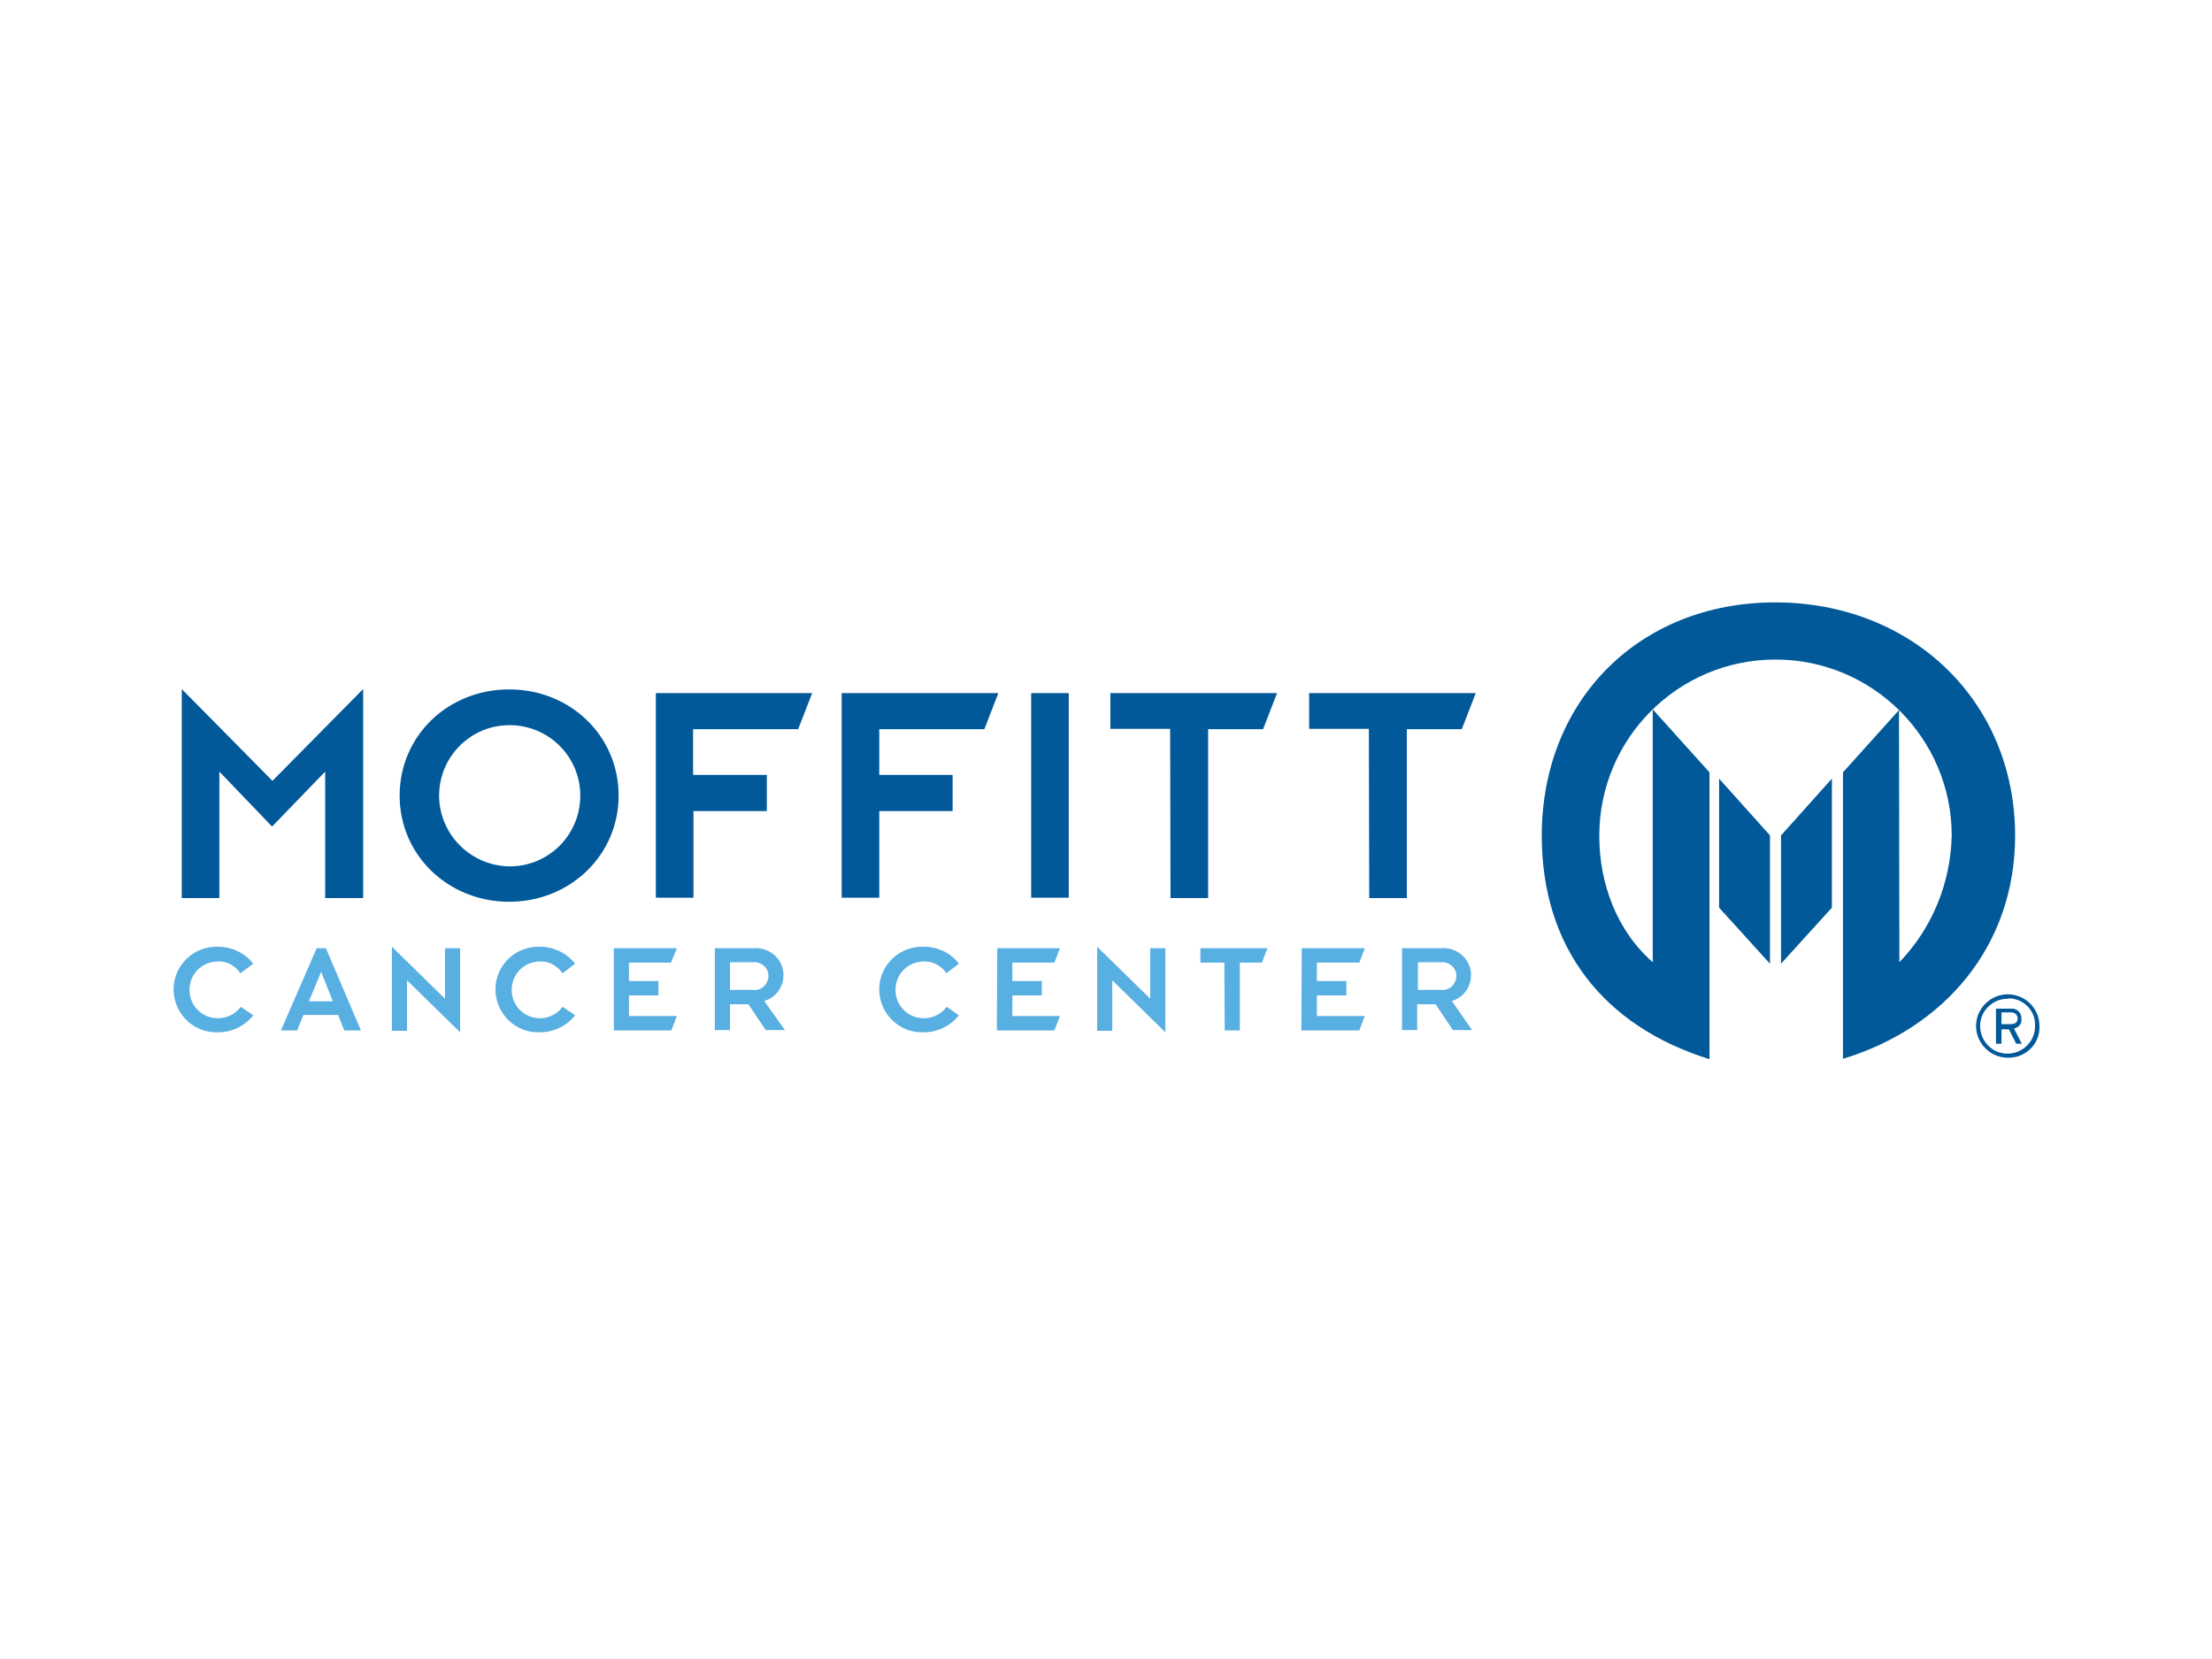 <?xml version="1.0" encoding="utf-8"?>
<!-- Generator: Adobe Illustrator 26.0.3, SVG Export Plug-In . SVG Version: 6.00 Build 0)  -->
<svg version="1.0" id="katman_1" xmlns="http://www.w3.org/2000/svg" xmlns:xlink="http://www.w3.org/1999/xlink" x="0px" y="0px"
	 viewBox="0 0 600 450" style="enable-background:new 0 0 600 450;" xml:space="preserve">
<style type="text/css">
	.st0{fill:#01599A;}
	.st1{fill:#58AFE2;}
</style>
<g id="Layer_2">
	<g id="Layer_1-2">
		<polygon class="st0" points="483.1,226.6 496.9,211.2 496.9,246.2 483.1,261.4 483.1,238.1 		"/>
		<polygon class="st0" points="480.1,261.4 466.3,246.2 466.3,235.5 466.3,211.2 480.1,226.6 480.1,238 		"/>
		<path class="st0" d="M481.5,163.4c-36.8,0-63.3,26.5-63.3,63.3c0,30.2,16.6,51.6,45.5,60.6v-77.8l-15.4-17.1v68.6
			c-9.8-8.6-14.5-21.4-14.5-34.3c0-26.4,21.4-47.8,47.8-47.8c26.4,0,47.8,21.4,47.8,47.8c-0.3,12.8-5.3,25.1-14.2,34.3l-0.1-68.4
			l-15.2,16.9v77.7c27.4-8.3,46.7-30.5,46.7-60.6C546.5,189.9,518.4,163.4,481.5,163.4"/>
		<path class="st0" d="M177.8,188h42.5l-3.8,9.8h-28.5v12.4H208v9.8h-19.9v23.5h-10.2V188z"/>
		<path class="st0" d="M228.3,188h42.5l-3.8,9.8h-28.5v12.4h19.9v9.8h-19.9v23.5h-10.2V188z"/>
		<path class="st0" d="M279.7,188h10.2v55.5h-10.2V188z"/>
		<path class="st0" d="M49.3,186.9l24.6,24.9l24.6-24.9v56.7H88.2v-34.3l-14.4,14.9l-14.3-14.9v34.3H49.3V186.9z"/>
		<path class="st0" d="M138.1,187c16.6,0,29.7,12.6,29.7,28.8s-13.2,28.8-29.7,28.8s-29.7-12.6-29.7-28.8S121.5,187,138.1,187z
			 M138.1,235c10.6,0.1,19.2-8.4,19.3-19c0.1-10.6-8.4-19.2-19-19.3s-19.2,8.4-19.3,19c0,0.1,0,0.1,0,0.2
			C119.2,226.3,127.6,234.8,138.1,235z"/>
		<path class="st0" d="M317.4,197.7h-16.2V188h45.2l-3.8,9.8h-14.9v45.8h-10.2L317.4,197.7z"/>
		<path class="st0" d="M371.3,197.7h-16.2V188h45.2l-3.8,9.8h-14.9v45.8h-10.2L371.3,197.7z"/>
		<path class="st1" d="M85.9,257.2h2.5l9.5,22.3h-4.5l-1.7-4.2h-9.4l-1.7,4.2h-4.4L85.9,257.2z M90.3,271.6l-3.2-8l-3.3,8
			L90.3,271.6z"/>
		<path class="st1" d="M68.7,275.4c-2.3,2.9-5.8,4.6-9.5,4.6c-6.4,0.3-11.8-4.7-12.1-11.1c-0.3-6.4,4.7-11.8,11.1-12.1
			c0.3,0,0.6,0,1,0c3.7,0,7.2,1.7,9.5,4.6l-3.5,2.6c-1.3-2-3.6-3.3-6.1-3.2c-4.3,0-7.7,3.4-7.7,7.7s3.4,7.7,7.7,7.7
			c2.4,0,4.7-1.1,6.2-3.1L68.7,275.4z"/>
		<path class="st1" d="M260.1,275.4c-2.3,2.9-5.8,4.6-9.5,4.6c-6.4,0.3-11.8-4.7-12.1-11.1c-0.3-6.4,4.7-11.8,11.1-12.1
			c0.3,0,0.6,0,1,0c3.7,0,7.2,1.6,9.5,4.6l-3.4,2.6c-1.3-2-3.6-3.3-6.1-3.2c-4.3,0-7.7,3.4-7.7,7.7s3.4,7.7,7.7,7.7
			c2.4,0,4.7-1.1,6.2-3.1L260.1,275.4z"/>
		<path class="st1" d="M156,275.4c-2.3,2.9-5.8,4.6-9.5,4.6c-6.4,0.3-11.8-4.7-12.1-11.1c-0.3-6.4,4.7-11.8,11.1-12.1
			c0.3,0,0.6,0,1,0c3.7,0,7.2,1.7,9.5,4.6l-3.4,2.6c-1.4-2-3.6-3.3-6.1-3.2c-4.3,0-7.7,3.4-7.7,7.7s3.4,7.7,7.7,7.7
			c2.4,0,4.7-1.2,6.1-3.1L156,275.4z"/>
		<path class="st1" d="M166.5,257.2h17.1l-1.6,3.9h-11.4v5h8v3.9h-8v5.6h13l-1.5,3.9h-15.6L166.5,257.2z"/>
		<path class="st1" d="M110.4,265.9v13.7h-4.1v-22.8l14.4,14.1v-13.7h4.1V280L110.4,265.9z"/>
		<path class="st1" d="M301.7,265.9v13.7h-4.1v-22.8l14.4,14.1v-13.7h4.1V280L301.7,265.9z"/>
		<path class="st1" d="M193.9,257.2h10.6c4.1-0.3,7.7,2.7,8,6.8c0,0.3,0,0.6,0,0.8c-0.1,3.1-2.2,5.9-5.2,6.7l5.6,7.9h-5.2l-4.7-7h-5
			v7h-4.1V257.2z M198,268.5h6.2c2.1,0.3,3.9-1.2,4.2-3.3c0.3-2.1-1.2-3.9-3.3-4.2c-0.3,0-0.6,0-0.9,0H198V268.5z"/>
		<path class="st1" d="M353.1,257.2h17.1l-1.5,3.9h-11.5v5h8v3.9h-8v5.6h13l-1.5,3.9H353L353.1,257.2z"/>
		<path class="st1" d="M270.5,257.2h17l-1.5,3.9h-11.4v5h8v3.9h-8v5.6h12.9l-1.5,3.9h-15.6L270.5,257.2z"/>
		<path class="st1" d="M380.5,257.2H391c4.1-0.3,7.7,2.7,8,6.8c0,0.3,0,0.6,0,0.8c-0.1,3.1-2.2,5.9-5.2,6.7l5.5,7.9h-5.2l-4.7-7h-5
			v7h-4.1V257.2z M384.6,268.5h6.2c2.1,0.3,3.9-1.2,4.2-3.3c0.3-2.1-1.2-3.9-3.3-4.2c-0.3,0-0.6,0-0.9,0h-6.2V268.5z"/>
		<path class="st1" d="M332.1,261.1h-6.5v-3.9h18.2l-1.5,3.9h-6v18.4h-4.1L332.1,261.1z"/>
		<path class="st0" d="M545.4,274.6h-2.5v3.2h2.4c1.3,0,2-0.5,2-1.6C547.2,275.2,546.5,274.6,545.4,274.6 M546.3,279l2.1,4.1h-1.5
			l-2-3.9h-2v3.9h-1.5v-9.5h3.9c1.5-0.2,2.8,0.8,3,2.3c0,0.2,0,0.3,0,0.5C548.5,277.6,547.6,278.7,546.3,279 M544.6,270.9
			c-4.1,0-7.5,3.3-7.5,7.4c0,4.1,3.3,7.5,7.4,7.5c4.1,0,7.5-3.3,7.5-7.4c0,0,0,0,0-0.1c0.2-4-2.9-7.3-6.9-7.5
			C545,270.9,544.8,270.9,544.6,270.9 M544.6,286.9c-4.7,0-8.6-3.9-8.6-8.6s3.9-8.6,8.6-8.6c4.7,0,8.6,3.8,8.6,8.6
			c0.2,4.6-3.4,8.4-8,8.6C545,286.9,544.8,286.9,544.6,286.9"/>
	</g>
</g>
</svg>
